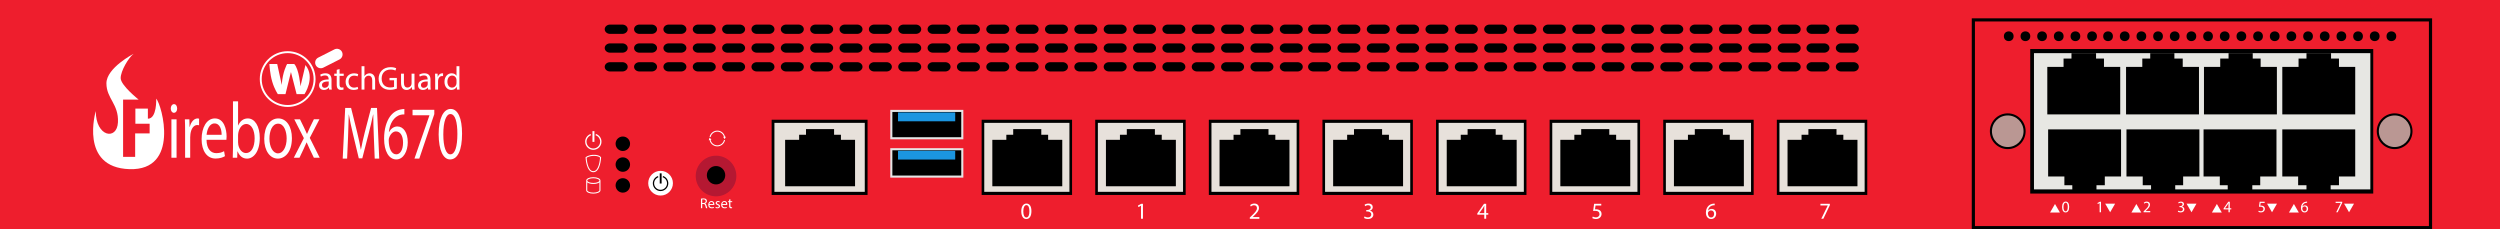 <?xml version="1.0" encoding="utf-8"?>
<!-- Copyright 2022 Virtual Console LLC. All rights reserved. Julia. Generator: Adobe Illustrator 23.1.0, SVG Export Plug-In . SVG Version: 6.00 Build 0)  -->
<svg version="1.1" id="WatchGuard_Firebox_M670" xmlns="http://www.w3.org/2000/svg" xmlns:xlink="http://www.w3.org/1999/xlink" x="0px" y="0px"
	 viewBox="0 0 600 55" style="enable-background:new 0 0 600 55;" xml:space="preserve">
<style type="text/css">
	.st0{fill:#EE1E2D;}
	.st1{fill:#FFFFFF;}
	.st2{fill:#B51832;}
	.st3{fill:#E7E1DB;}
	.st4{fill:#E5E5E5;}
	.st5{fill:#1B95E0;}
	.st6{fill:#E7E7E3;}
	.st7{fill:#BA9793;}
</style>
<g>
	<rect class="st0" width="600" height="55"/>
</g>
<g>
	<path class="st1" d="M64.652,15.362c0,0,0.113,2.328,0.678,4.226s1.356,3.006,1.356,3.006
		h1.831l1.311-5.311l1.356,5.311H73.082c0,0,2.667-3.977,0.226-6.983l-1.198,5.107
		c0,0-0.316-4.136-1.492-5.356h-1.717c0,0-1.117,1.937-1.274,5.024l-1.099-5.024
		H64.652z"/>
	<path class="st1" d="M69.04,25.669c-3.69,0-6.692-3.002-6.692-6.692
		s3.002-6.692,6.692-6.692c3.69,0,6.692,3.002,6.692,6.692
		S72.73,25.669,69.04,25.669z M69.04,12.749c-3.434,0-6.228,2.794-6.228,6.228
		c0,3.434,2.794,6.228,6.228,6.228c3.434,0,6.228-2.794,6.228-6.228
		C75.268,15.543,72.474,12.749,69.04,12.749z"/>
	<path class="st1" d="M81.479,14.267l-3.88,1.967c-0.666,0.338-1.48,0.071-1.817-0.595
		v-0c-0.338-0.666-0.071-1.48,0.595-1.817l3.88-1.967
		c0.666-0.338,1.48-0.071,1.817,0.595l0,0
		C82.411,13.115,82.145,13.929,81.479,14.267z"/>
	<path class="st1" d="M78.995,21.504l-0.055-0.482h-0.024
		c-0.214,0.301-0.625,0.57-1.171,0.57c-0.775,0-1.171-0.546-1.171-1.1
		c0-0.925,0.823-1.432,2.302-1.424v-0.079c0-0.316-0.087-0.886-0.87-0.886
		c-0.356,0-0.728,0.111-0.997,0.285l-0.158-0.459
		c0.316-0.206,0.775-0.34,1.258-0.34c1.171,0,1.456,0.799,1.456,1.566v1.432
		c0,0.332,0.016,0.657,0.063,0.918H78.995z M78.892,19.551
		c-0.759-0.016-1.622,0.119-1.622,0.862c0,0.451,0.301,0.664,0.656,0.664
		c0.498,0,0.815-0.316,0.925-0.641c0.024-0.071,0.04-0.15,0.04-0.222V19.551z"/>
	<path class="st1" d="M81.495,16.576v1.1h0.997v0.53h-0.997v2.065
		c0,0.475,0.134,0.744,0.522,0.744c0.182,0,0.316-0.024,0.403-0.048l0.032,0.522
		c-0.134,0.055-0.348,0.095-0.617,0.095c-0.324,0-0.585-0.103-0.751-0.293
		c-0.198-0.206-0.269-0.546-0.269-0.997v-2.088h-0.593v-0.53h0.593v-0.918
		L81.495,16.576z"/>
	<path class="st1" d="M85.956,21.362c-0.182,0.095-0.585,0.221-1.1,0.221
		c-1.155,0-1.906-0.783-1.906-1.954c0-1.179,0.807-2.033,2.057-2.033
		c0.411,0,0.775,0.103,0.965,0.198l-0.158,0.538
		c-0.166-0.095-0.427-0.182-0.807-0.182c-0.878,0-1.353,0.649-1.353,1.448
		c0,0.886,0.57,1.432,1.329,1.432c0.395,0,0.657-0.103,0.854-0.19L85.956,21.362z
		"/>
	<path class="st1" d="M86.771,15.888h0.696v2.389h0.016
		c0.111-0.198,0.285-0.372,0.498-0.49c0.206-0.119,0.451-0.198,0.712-0.198
		c0.514,0,1.337,0.316,1.337,1.637v2.278h-0.696v-2.199
		c0-0.617-0.229-1.139-0.886-1.139c-0.451,0-0.807,0.316-0.933,0.696
		c-0.04,0.095-0.047,0.198-0.047,0.332v2.31h-0.696V15.888z"/>
	<path class="st1" d="M95.243,21.267c-0.308,0.111-0.918,0.293-1.637,0.293
		c-0.807,0-1.471-0.206-1.993-0.704c-0.459-0.443-0.744-1.155-0.744-1.986
		c0.008-1.59,1.1-2.753,2.887-2.753c0.617,0,1.1,0.134,1.329,0.245
		l-0.166,0.562c-0.285-0.127-0.641-0.229-1.179-0.229
		c-1.297,0-2.144,0.807-2.144,2.144c0,1.353,0.815,2.152,2.057,2.152
		c0.451,0,0.759-0.063,0.918-0.142v-1.59h-1.084v-0.554h1.756V21.267z"/>
	<path class="st1" d="M99.475,20.46c0,0.396,0.008,0.744,0.032,1.044h-0.617l-0.04-0.625
		h-0.016c-0.182,0.309-0.585,0.712-1.266,0.712c-0.601,0-1.321-0.332-1.321-1.677
		v-2.239h0.696v2.12c0,0.728,0.221,1.218,0.854,1.218
		c0.467,0,0.791-0.324,0.918-0.633c0.04-0.103,0.063-0.229,0.063-0.356v-2.349
		h0.696V20.46z"/>
	<path class="st1" d="M102.75,21.504l-0.055-0.482h-0.024
		c-0.214,0.301-0.625,0.57-1.171,0.57c-0.775,0-1.171-0.546-1.171-1.1
		c0-0.925,0.823-1.432,2.302-1.424v-0.079c0-0.316-0.087-0.886-0.87-0.886
		c-0.356,0-0.728,0.111-0.997,0.285l-0.158-0.459
		c0.316-0.206,0.775-0.34,1.258-0.34c1.171,0,1.455,0.799,1.455,1.566v1.432
		c0,0.332,0.016,0.657,0.063,0.918H102.75z M102.647,19.551
		c-0.759-0.016-1.622,0.119-1.622,0.862c0,0.451,0.301,0.664,0.657,0.664
		c0.498,0,0.815-0.316,0.925-0.641c0.024-0.071,0.04-0.15,0.04-0.222V19.551z"/>
	<path class="st1" d="M104.443,18.87c0-0.451-0.008-0.838-0.032-1.194h0.609l0.024,0.751
		h0.032c0.174-0.514,0.593-0.838,1.06-0.838c0.079,0,0.134,0.008,0.198,0.024
		v0.657c-0.071-0.016-0.142-0.024-0.237-0.024c-0.49,0-0.838,0.372-0.933,0.894
		c-0.016,0.095-0.032,0.206-0.032,0.324v2.041h-0.688V18.87z"/>
	<path class="st1" d="M110.257,15.888v4.627c0,0.34,0.008,0.728,0.032,0.989h-0.625
		l-0.032-0.664h-0.016c-0.214,0.427-0.68,0.751-1.305,0.751
		c-0.925,0-1.637-0.783-1.637-1.946c-0.008-1.274,0.783-2.057,1.717-2.057
		c0.585,0,0.981,0.277,1.155,0.585h0.016v-2.286H110.257z M109.561,19.234
		c0-0.087-0.008-0.206-0.032-0.293c-0.103-0.443-0.483-0.807-1.005-0.807
		c-0.72,0-1.147,0.633-1.147,1.479c0,0.775,0.38,1.416,1.131,1.416
		c0.467,0,0.894-0.309,1.02-0.831c0.024-0.095,0.032-0.19,0.032-0.301V19.234z"
		/>
	<path class="st1" d="M32.067,12.905c0,0-6.528,3.393-6.528,7.082s2.981,4.967,2.768,9.368
		s-5.324,3.549-5.324-2.697c0,0-4.028,13.558,8.092,13.939
		c12.12,0.38,7.84-15.311,6.414-16.928c0,0,0.213,4.823-1.999,4.823v-2.422
		h-3.001v3.633h3.423v2.317h-3.475v5.634h-2.896v-13.744h3.739
		c0,0-4.318-3.423-4.318-5.161C28.96,17.012,30.865,13.824,32.067,12.905z"/>
	<g>
		<path class="st1" d="M42.515,26.04c0.014,0.572-0.295,1.03-0.787,1.03
			c-0.435,0-0.744-0.458-0.744-1.03c0-0.591,0.323-1.048,0.772-1.048
			C42.22,24.991,42.515,25.449,42.515,26.04z M41.139,37.859v-9.227h1.236v9.227
			H41.139z"/>
		<path class="st1" d="M44.425,31.511c0-1.087-0.014-2.021-0.056-2.879h1.081l0.042,1.811
			h0.056c0.309-1.239,1.053-2.021,1.882-2.021c0.14,0,0.239,0.019,0.351,0.057
			v1.582c-0.126-0.038-0.253-0.057-0.421-0.057c-0.871,0-1.489,0.896-1.657,2.154
			c-0.028,0.229-0.056,0.496-0.056,0.781v4.919h-1.222V31.511z"/>
		<path class="st1" d="M49.567,33.551c0.028,2.269,1.095,3.203,2.331,3.203
			c0.885,0,1.419-0.21,1.882-0.477l0.211,1.201
			c-0.435,0.267-1.18,0.572-2.261,0.572c-2.093,0-3.343-1.868-3.343-4.652
			s1.208-4.976,3.188-4.976c2.219,0,2.809,2.65,2.809,4.347
			c0,0.343-0.028,0.61-0.042,0.781H49.567z M53.19,32.35
			c0.014-1.068-0.323-2.726-1.713-2.726c-1.25,0-1.798,1.563-1.896,2.726H53.19z
			"/>
		<path class="st1" d="M55.859,37.859c0.028-0.629,0.056-1.563,0.056-2.383V24.324h1.222
			v5.795h0.028c0.435-1.029,1.222-1.697,2.317-1.697
			c1.685,0,2.879,1.907,2.865,4.709c0,3.298-1.531,4.937-3.047,4.937
			c-0.983,0-1.77-0.514-2.275-1.734h-0.042l-0.056,1.525H55.859z M57.137,34.16
			c0,0.21,0.028,0.419,0.056,0.61c0.239,1.163,0.955,1.964,1.854,1.964
			c1.292,0,2.064-1.43,2.064-3.546c0-1.849-0.702-3.431-2.022-3.431
			c-0.843,0-1.629,0.781-1.882,2.059c-0.028,0.191-0.07,0.419-0.07,0.686V34.16z"/>
		<path class="st1" d="M70.059,33.169c0,3.412-1.741,4.899-3.385,4.899
			c-1.84,0-3.258-1.83-3.258-4.747c0-3.088,1.489-4.899,3.371-4.899
			C68.739,28.423,70.059,30.348,70.059,33.169z M64.666,33.264
			c0,2.021,0.857,3.546,2.065,3.546c1.18,0,2.065-1.506,2.065-3.584
			c0-1.563-0.576-3.546-2.037-3.546C65.298,29.681,64.666,31.511,64.666,33.264z"/>
		<path class="st1" d="M71.998,28.632l0.969,1.983c0.253,0.515,0.463,0.991,0.688,1.506
			h0.042c0.225-0.553,0.449-1.03,0.674-1.525l0.955-1.964h1.334l-2.317,4.461
			l2.388,4.766h-1.404l-0.997-2.078c-0.267-0.534-0.492-1.049-0.73-1.602h-0.028
			c-0.225,0.553-0.463,1.048-0.716,1.602l-0.983,2.078h-1.362l2.416-4.709
			L70.622,28.632H71.998z"/>
	</g>
	<g>
		<path class="st1" d="M89.716,32.729c-0.063-1.695-0.14-3.733-0.127-5.248H89.55
			c-0.293,1.425-0.65,2.939-1.083,4.617l-1.516,5.897h-0.841l-1.389-5.789
			c-0.408-1.714-0.752-3.283-0.994-4.726h-0.025
			c-0.025,1.515-0.089,3.553-0.166,5.375l-0.229,5.212h-1.058l0.599-12.156h1.414
			l1.465,5.88c0.357,1.497,0.65,2.831,0.866,4.094h0.039
			c0.216-1.227,0.522-2.561,0.904-4.094l1.529-5.88h1.414l0.535,12.156h-1.083
			L89.716,32.729z"/>
		<path class="st1" d="M97.05,27.463c-0.229-0.018-0.522,0-0.841,0.072
			c-1.758,0.415-2.688,2.236-2.879,4.167h0.038
			c0.395-0.74,1.083-1.354,2-1.354c1.465,0,2.497,1.497,2.497,3.788
			c0,2.146-1.032,4.13-2.752,4.13c-1.771,0-2.931-1.947-2.931-4.996
			c0-2.309,0.586-4.13,1.402-5.284c0.688-0.956,1.605-1.551,2.65-1.731
			c0.331-0.072,0.612-0.09,0.815-0.09V27.463z M96.732,34.227
			c0-1.677-0.675-2.688-1.708-2.688c-0.675,0-1.299,0.596-1.605,1.443
			c-0.076,0.18-0.127,0.415-0.127,0.703c0.026,1.93,0.65,3.354,1.822,3.354
			C96.082,37.04,96.732,35.904,96.732,34.227z"/>
		<path class="st1" d="M104.233,26.345v1.046l-3.606,10.677h-1.159l3.593-10.371v-0.036
			h-4.052v-1.316H104.233z"/>
		<path class="st1" d="M110.894,32.08c0,3.986-1.045,6.187-2.879,6.187
			c-1.618,0-2.714-2.146-2.74-6.023c0-3.932,1.198-6.097,2.88-6.097
			C109.9,26.146,110.894,28.348,110.894,32.08z M106.396,32.261
			c0,3.048,0.662,4.779,1.682,4.779c1.146,0,1.694-1.894,1.694-4.888
			c0-2.886-0.522-4.779-1.682-4.779C107.11,27.373,106.396,29.068,106.396,32.261z"/>
	</g>
</g>
<circle class="st2" cx="171.85" cy="42.243" r="4.877"/>
<g>
	<g>
		<g>
			<path class="st1" d="M142.399,35.963c-1.081,0-1.961-0.88-1.961-1.961
				c0-0.826,0.522-1.568,1.299-1.846l0.109,0.304
				c-0.649,0.233-1.085,0.852-1.085,1.542c0,0.903,0.735,1.637,1.637,1.637
				c0.903,0,1.637-0.735,1.637-1.637c0-0.702-0.447-1.326-1.112-1.551l0.104-0.306
				c0.796,0.27,1.331,1.016,1.331,1.857
				C144.36,35.084,143.48,35.963,142.399,35.963z"/>
		</g>
		<rect x="142.189" y="31.471" class="st1" width="0.474" height="2.579"/>
	</g>
</g>
<circle cx="149.479" cy="34.499" r="1.737"/>
<circle cx="149.479" cy="39.499" r="1.737"/>
<circle cx="171.85" cy="42.054" r="2.208"/>
<circle cx="149.479" cy="44.499" r="1.737"/>
<path class="st1" d="M144.112,43.338c0-0.464-0.736-0.813-1.712-0.813
	s-1.712,0.35-1.712,0.813c0,0.013,0,2.342,0,2.342
	c0,0.452,0.736,0.793,1.712,0.793s1.712-0.341,1.712-0.793
	C144.112,45.68,144.112,43.342,144.112,43.338z M142.401,42.775
	c0.861,0,1.462,0.297,1.462,0.563s-0.601,0.564-1.462,0.564
	s-1.462-0.298-1.462-0.564S141.539,42.775,142.401,42.775z M142.401,46.223
	c-0.837,0-1.462-0.287-1.462-0.543l0.002-1.91
	c0.295,0.232,0.825,0.382,1.46,0.382c0.637,0,1.167-0.151,1.462-0.384v1.911
	C143.862,45.936,143.237,46.223,142.401,46.223z"/>
<g>
	<path class="st1" d="M142.4,41.333c-1.687,0-1.856-3.375-1.862-3.519l-0.002-0.061
		l0.045-0.039c0.026-0.023,0.655-0.56,1.971-0.56
		c1.341,0,1.681,0.567,1.695,0.591l0.018,0.032l-0.001,0.036
		C144.256,37.958,144.086,41.333,142.4,41.333z M140.791,37.867
		c0.031,0.461,0.274,3.216,1.608,3.216c1.358,0,1.586-2.851,1.61-3.237
		c-0.081-0.096-0.441-0.44-1.459-0.44
		C141.529,37.405,140.952,37.754,140.791,37.867z"/>
</g>
<circle class="st1" cx="158.537" cy="43.968" r="2.965"/>
<g>
	<g>
		<g>
			<path d="M158.537,45.859c-1.024,0-1.857-0.833-1.857-1.857
				c0-0.782,0.494-1.485,1.23-1.749l0.103,0.288
				c-0.615,0.22-1.027,0.807-1.027,1.46c0,0.855,0.696,1.551,1.551,1.551
				c0.855,0,1.551-0.696,1.551-1.551c0-0.665-0.423-1.256-1.053-1.469l0.098-0.29
				c0.754,0.256,1.26,0.962,1.26,1.759
				C160.394,45.026,159.561,45.859,158.537,45.859z"/>
		</g>
		<rect x="158.337" y="41.604" width="0.449" height="2.442"/>
	</g>
</g>
<g>
	<path class="st1" d="M172.153,35.13c-1.043,0-1.892-0.849-1.892-1.892
		c0,0,0.256,0.158,0.267,0.235c0.114,0.794,0.8,1.407,1.625,1.407
		c0.777,0,1.454-0.552,1.609-1.312l0.245,0.051
		C173.829,34.494,173.049,35.13,172.153,35.13z"/>
</g>
<g>
	<path class="st1" d="M173.77,32.95c-0.137-0.768-0.81-1.354-1.617-1.354
		c-0.777,0-1.453,0.552-1.608,1.312l-0.245-0.051
		c0.179-0.875,0.958-1.511,1.854-1.511c0.939,0,1.72,0.687,1.867,1.585
		C174.037,33.031,173.787,33.043,173.77,32.95z"/>
</g>
<polygon class="st1" points="170.323,33.032 170.098,33.652 170.747,33.537 "/>
<polygon class="st1" points="173.922,33.393 174.219,32.805 173.561,32.842 "/>
<g>
	<path class="st1" d="M168.235,47.666c0.151-0.031,0.369-0.049,0.576-0.049
		c0.321,0,0.528,0.059,0.672,0.189c0.117,0.104,0.183,0.263,0.183,0.441
		c0,0.308-0.193,0.511-0.438,0.594v0.01c0.179,0.062,0.286,0.229,0.341,0.47
		c0.076,0.324,0.131,0.548,0.179,0.638h-0.31
		c-0.038-0.065-0.09-0.266-0.155-0.556c-0.069-0.32-0.193-0.441-0.466-0.451
		h-0.283v1.007h-0.3V47.666z M168.535,48.725h0.307
		c0.321,0,0.524-0.176,0.524-0.441c0-0.3-0.217-0.432-0.534-0.435
		c-0.145,0-0.249,0.014-0.297,0.027V48.725z"/>
	<path class="st1" d="M170.266,49.18c0.007,0.41,0.269,0.579,0.572,0.579
		c0.217,0,0.348-0.038,0.462-0.086l0.052,0.217
		c-0.107,0.049-0.29,0.104-0.555,0.104c-0.514,0-0.821-0.338-0.821-0.841
		c0-0.504,0.297-0.9,0.783-0.9c0.544,0,0.689,0.479,0.689,0.786
		c0,0.062-0.007,0.11-0.01,0.142H170.266z M171.155,48.962
		c0.003-0.192-0.08-0.493-0.421-0.493c-0.307,0-0.441,0.283-0.465,0.493H171.155z"
		/>
	<path class="st1" d="M171.785,49.648c0.089,0.059,0.248,0.121,0.4,0.121
		c0.221,0,0.324-0.11,0.324-0.248c0-0.146-0.086-0.225-0.311-0.308
		c-0.3-0.106-0.441-0.272-0.441-0.473c0-0.269,0.217-0.489,0.576-0.489
		c0.169,0,0.317,0.048,0.41,0.104l-0.076,0.221
		c-0.065-0.041-0.187-0.097-0.341-0.097c-0.18,0-0.279,0.104-0.279,0.228
		c0,0.138,0.1,0.2,0.317,0.283c0.29,0.11,0.438,0.255,0.438,0.503
		c0,0.293-0.228,0.5-0.624,0.5c-0.183,0-0.352-0.045-0.469-0.113L171.785,49.648z"/>
	<path class="st1" d="M173.363,49.18c0.007,0.41,0.269,0.579,0.572,0.579
		c0.217,0,0.348-0.038,0.462-0.086l0.052,0.217
		c-0.107,0.049-0.29,0.104-0.555,0.104c-0.514,0-0.821-0.338-0.821-0.841
		c0-0.504,0.297-0.9,0.783-0.9c0.544,0,0.689,0.479,0.689,0.786
		c0,0.062-0.007,0.11-0.01,0.142H173.363z M174.253,48.962
		c0.003-0.192-0.08-0.493-0.421-0.493c-0.307,0-0.441,0.283-0.465,0.493H174.253z"
		/>
	<path class="st1" d="M175.29,47.811v0.479h0.435v0.23h-0.435v0.9
		c0,0.207,0.059,0.324,0.228,0.324c0.08,0,0.138-0.011,0.176-0.021l0.014,0.228
		c-0.059,0.024-0.152,0.041-0.269,0.041c-0.142,0-0.255-0.045-0.328-0.127
		c-0.086-0.09-0.117-0.238-0.117-0.435v-0.911h-0.259v-0.23h0.259v-0.4
		L175.29,47.811z"/>
</g>
<g>
	<g>
		<rect x="185.53" y="29.11" class="st3" width="22.35" height="17.303"/>
		<path d="M185.195,28.736h23.019v18.053h-23.019V28.736z M207.546,29.486h-21.683v16.553
			h21.683V29.486z"/>
	</g>
	<polygon points="201.824,33.558 201.824,32.342 200.18,32.342 200.18,30.985 
		193.439,30.985 193.439,32.342 191.793,32.342 191.793,33.558 188.431,33.558 
		188.431,44.703 205.213,44.703 205.213,33.558 	"/>
</g>
<g>
	<g>
		<rect x="235.908" y="29.11" class="st3" width="21.072" height="17.303"/>
		<path d="M235.593,28.736h21.702v18.053h-21.702V28.736z M256.665,29.486h-20.442v16.553
			h20.442V29.486z"/>
	</g>
	<polygon points="251.553,33.558 251.553,32.342 249.91,32.342 249.91,30.985 
		243.169,30.985 243.169,32.342 241.522,32.342 241.522,33.558 238.161,33.558 
		238.161,44.703 254.943,44.703 254.943,33.558 	"/>
</g>
<g>
	<g>
		<rect x="263.172" y="29.11" class="st3" width="21.072" height="17.303"/>
		<path d="M262.857,28.736h21.702v18.053h-21.702V28.736z M283.929,29.486H263.487v16.553
			h20.442V29.486z"/>
	</g>
	<polygon points="278.817,33.558 278.817,32.342 277.174,32.342 277.174,30.985 
		270.433,30.985 270.433,32.342 268.786,32.342 268.786,33.558 265.425,33.558 
		265.425,44.703 282.207,44.703 282.207,33.558 	"/>
</g>
<g>
	<g>
		<rect x="290.436" y="29.11" class="st3" width="21.072" height="17.303"/>
		<path d="M290.121,28.736h21.702v18.053h-21.702V28.736z M311.193,29.486h-20.442v16.553
			h20.442V29.486z"/>
	</g>
	<polygon points="306.081,33.558 306.081,32.342 304.438,32.342 304.438,30.985 
		297.697,30.985 297.697,32.342 296.05,32.342 296.05,33.558 292.689,33.558 
		292.689,44.703 309.471,44.703 309.471,33.558 	"/>
</g>
<g>
	<g>
		<rect x="317.7" y="29.11" class="st3" width="21.072" height="17.303"/>
		<path d="M317.385,28.736h21.702v18.053h-21.702V28.736z M338.457,29.486h-20.442v16.553
			h20.442V29.486z"/>
	</g>
	<polygon points="333.346,33.558 333.346,32.342 331.702,32.342 331.702,30.985 324.961,30.985 
		324.961,32.342 323.314,32.342 323.314,33.558 319.953,33.558 319.953,44.703 
		336.735,44.703 336.735,33.558 	"/>
</g>
<g>
	<g>
		<rect x="344.964" y="29.11" class="st3" width="21.072" height="17.303"/>
		<path d="M344.649,28.736h21.702v18.053h-21.702V28.736z M365.721,29.486h-20.442v16.553
			h20.442V29.486z"/>
	</g>
	<polygon points="360.61,33.558 360.61,32.342 358.966,32.342 358.966,30.985 
		352.225,30.985 352.225,32.342 350.578,32.342 350.578,33.558 347.217,33.558 
		347.217,44.703 363.999,44.703 363.999,33.558 	"/>
</g>
<g>
	<g>
		<rect x="372.228" y="29.11" class="st3" width="21.072" height="17.303"/>
		<path d="M371.913,28.736h21.702v18.053h-21.702V28.736z M392.986,29.486h-20.442v16.553
			h20.442V29.486z"/>
	</g>
	<polygon points="387.874,33.558 387.874,32.342 386.23,32.342 386.23,30.985 379.489,30.985 
		379.489,32.342 377.842,32.342 377.842,33.558 374.481,33.558 374.481,44.703 
		391.263,44.703 391.263,33.558 	"/>
</g>
<g>
	<g>
		<rect x="399.493" y="29.11" class="st3" width="21.072" height="17.303"/>
		<path d="M399.177,28.736h21.702v18.053h-21.702V28.736z M420.25,29.486H399.807v16.553
			h20.442V29.486z"/>
	</g>
	<polygon points="415.138,33.558 415.138,32.342 413.494,32.342 413.494,30.985 
		406.753,30.985 406.753,32.342 405.107,32.342 405.107,33.558 401.745,33.558 
		401.745,44.703 418.527,44.703 418.527,33.558 	"/>
</g>
<g>
	<g>
		<rect x="426.757" y="29.11" class="st3" width="21.072" height="17.303"/>
		<path d="M426.441,28.736h21.702v18.053h-21.702V28.736z M447.514,29.486h-20.442v16.553
			h20.442V29.486z"/>
	</g>
	<polygon points="442.402,33.558 442.402,32.342 440.759,32.342 440.759,30.985 
		434.017,30.985 434.017,32.342 432.371,32.342 432.371,33.558 429.009,33.558 
		429.009,44.703 445.791,44.703 445.791,33.558 	"/>
</g>
<g>
	<rect x="213.915" y="26.617" width="17.037" height="6.566"/>
	<path class="st4" d="M231.202,33.433h-17.537v-7.065h17.537V33.433z M214.166,32.933h16.537
		v-6.065h-16.537V32.933z"/>
</g>
<g>
	<rect x="213.915" y="35.815" width="17.037" height="6.566"/>
	<path class="st4" d="M231.202,42.631h-17.537v-7.066h17.537V42.631z M214.166,42.131h16.537
		v-6.066h-16.537V42.131z"/>
</g>
<rect x="215.524" y="26.992" class="st5" width="13.726" height="2.119"/>
<rect x="215.524" y="36.173" class="st5" width="13.726" height="2.119"/>
<g>
	<path class="st1" d="M247.541,50.67c0,1.221-0.453,1.895-1.249,1.895
		c-0.701,0-1.176-0.657-1.188-1.845c0-1.204,0.52-1.867,1.249-1.867
		C247.11,48.853,247.541,49.526,247.541,50.67z M245.591,50.726
		c0,0.934,0.287,1.464,0.729,1.464c0.497,0,0.735-0.58,0.735-1.497
		c0-0.884-0.227-1.464-0.729-1.464C245.9,49.229,245.591,49.748,245.591,50.726z"/>
</g>
<g>
	<path class="st1" d="M273.84,49.366h-0.011l-0.624,0.337l-0.094-0.37l0.785-0.42h0.414
		v3.591h-0.469V49.366z"/>
</g>
<g>
	<path class="st1" d="M299.951,52.504v-0.298l0.381-0.37
		c0.917-0.873,1.331-1.337,1.336-1.879c0-0.364-0.177-0.701-0.712-0.701
		c-0.326,0-0.597,0.166-0.762,0.304l-0.155-0.342
		c0.249-0.21,0.602-0.365,1.017-0.365c0.773,0,1.099,0.53,1.099,1.044
		c0,0.663-0.48,1.199-1.237,1.928l-0.288,0.266v0.011h1.613v0.403H299.951z"/>
</g>
<g>
	<path class="st1" d="M327.496,51.946c0.138,0.088,0.459,0.227,0.796,0.227
		c0.624,0,0.817-0.398,0.812-0.696c-0.006-0.503-0.458-0.718-0.928-0.718h-0.271
		v-0.365h0.271c0.354,0,0.801-0.182,0.801-0.607c0-0.287-0.183-0.541-0.63-0.541
		c-0.287,0-0.563,0.127-0.718,0.237l-0.127-0.354
		c0.188-0.138,0.552-0.276,0.938-0.276c0.707,0,1.027,0.42,1.027,0.856
		c0,0.37-0.221,0.685-0.662,0.845v0.012c0.441,0.088,0.801,0.42,0.801,0.922
		c0,0.574-0.447,1.077-1.31,1.077c-0.403,0-0.757-0.127-0.934-0.243
		L327.496,51.946z"/>
</g>
<g>
	<path class="st1" d="M356.225,52.504v-0.978h-1.668v-0.32l1.602-2.293h0.524v2.232h0.503
		v0.381h-0.503v0.978H356.225z M356.225,51.146v-1.199c0-0.188,0.005-0.375,0.017-0.563
		h-0.017c-0.11,0.21-0.199,0.365-0.299,0.53l-0.878,1.221v0.012H356.225z"/>
</g>
<g>
	<path class="st1" d="M384.304,49.322h-1.37l-0.138,0.923
		c0.083-0.012,0.16-0.022,0.293-0.022c0.275,0,0.552,0.061,0.772,0.193
		c0.282,0.16,0.514,0.47,0.514,0.923c0,0.701-0.558,1.226-1.336,1.226
		c-0.393,0-0.724-0.11-0.896-0.221l0.122-0.37
		c0.148,0.088,0.441,0.199,0.768,0.199c0.458,0,0.851-0.299,0.851-0.779
		c-0.006-0.464-0.314-0.795-1.033-0.795c-0.204,0-0.364,0.021-0.497,0.038
		l0.232-1.724h1.718V49.322z"/>
</g>
<g>
	<path class="st1" d="M411.524,49.256c-0.1-0.006-0.227,0-0.364,0.022
		c-0.763,0.127-1.166,0.685-1.248,1.275h0.017
		c0.171-0.227,0.469-0.414,0.867-0.414c0.635,0,1.082,0.459,1.082,1.16
		c0,0.657-0.447,1.265-1.193,1.265c-0.768,0-1.27-0.597-1.27-1.53
		c0-0.707,0.254-1.265,0.607-1.618c0.298-0.293,0.695-0.475,1.148-0.53
		c0.144-0.021,0.266-0.027,0.354-0.027V49.256z M411.387,51.327
		c0-0.514-0.293-0.823-0.74-0.823c-0.293,0-0.563,0.183-0.696,0.442
		c-0.033,0.055-0.055,0.127-0.055,0.216c0.011,0.591,0.281,1.027,0.789,1.027
		C411.104,52.189,411.387,51.841,411.387,51.327z"/>
</g>
<g>
	<path class="st1" d="M439.166,48.913v0.32l-1.562,3.271h-0.503l1.558-3.176v-0.012h-1.757
		v-0.403H439.166z"/>
</g>
<g>
	<g>
		<rect x="487.253" y="11.765" width="82.325" height="34.69"/>
		<rect x="488.153" y="12.756" class="st6" width="80.727" height="32.7"/>
		<g>
			<polygon points="504.953,16.056 504.953,14.056 503.053,14.056 503.053,12.756 
				497.153,12.756 497.153,14.056 495.253,14.056 495.253,16.056 491.353,16.056 
				491.353,27.456 508.853,27.456 508.853,16.056 			"/>
			<polygon points="523.853,16.056 523.853,14.056 521.853,14.056 521.853,12.756 
				516.053,12.756 516.053,14.056 514.153,14.056 514.153,16.056 510.253,16.056 
				510.253,27.456 527.753,27.456 527.753,16.056 			"/>
			<polygon points="542.553,16.056 542.553,14.056 540.653,14.056 540.653,12.756 
				534.853,12.756 534.853,14.056 532.853,14.056 532.853,16.056 528.953,16.056 
				528.953,27.456 546.453,27.456 546.453,16.056 			"/>
			<polygon points="561.353,16.056 561.353,14.056 559.453,14.056 559.453,12.756 
				553.553,12.756 553.553,14.056 551.653,14.056 551.653,16.056 547.753,16.056 
				547.753,27.456 565.253,27.456 565.253,16.056 			"/>
		</g>
		<g>
			<polygon points="551.553,42.356 551.553,44.456 553.553,44.456 553.553,45.656 
				559.353,45.656 559.353,44.456 561.353,44.456 561.353,42.356 565.253,42.356 
				565.253,31.056 547.753,31.056 547.753,42.356 			"/>
			<polygon points="532.753,42.356 532.753,44.456 534.653,44.456 534.653,45.656 
				540.553,45.656 540.553,44.456 542.453,44.456 542.453,42.356 546.353,42.356 
				546.353,31.056 528.853,31.056 528.853,42.356 			"/>
			<polygon points="514.253,42.356 514.253,44.456 516.253,44.456 516.253,45.656 
				522.053,45.656 522.053,44.456 523.953,44.456 523.953,42.356 527.853,42.356 
				527.853,31.056 510.353,31.056 510.353,42.356 			"/>
			<polygon points="495.453,42.356 495.453,44.456 497.353,44.456 497.353,45.656 
				503.153,45.656 503.153,44.456 505.153,44.456 505.153,42.356 509.053,42.356 
				509.053,31.056 491.553,31.056 491.553,42.356 			"/>
		</g>
	</g>
</g>
<g>
	<path d="M583.703,54.998H473.225V4.397h110.479V54.998z M473.986,54.248h108.955V5.147
		H473.986V54.248z"/>
</g>
<g>
	<circle class="st7" cx="481.861" cy="31.497" r="4.041"/>
	<path d="M481.86,35.787c-2.366,0-4.291-1.925-4.291-4.291s1.925-4.291,4.291-4.291
		s4.291,1.924,4.291,4.291S484.227,35.787,481.86,35.787z M481.86,27.706
		c-2.091,0-3.791,1.701-3.791,3.791c0,2.091,1.7,3.791,3.791,3.791
		s3.791-1.7,3.791-3.791C485.651,29.406,483.951,27.706,481.86,27.706z"/>
</g>
<g>
	<circle class="st7" cx="574.714" cy="31.497" r="4.041"/>
	<path d="M574.714,35.787c-2.366,0-4.291-1.925-4.291-4.291s1.925-4.291,4.291-4.291
		s4.291,1.924,4.291,4.291S577.08,35.787,574.714,35.787z M574.714,27.706
		c-2.091,0-3.791,1.701-3.791,3.791c0,2.091,1.7,3.791,3.791,3.791
		s3.791-1.7,3.791-3.791C578.505,29.406,576.805,27.706,574.714,27.706z"/>
</g>
<circle cx="482.098" cy="8.699" r="1.167"/>
<circle cx="486.098" cy="8.699" r="1.167"/>
<circle cx="490.098" cy="8.699" r="1.167"/>
<circle cx="494.098" cy="8.699" r="1.167"/>
<circle cx="498.098" cy="8.699" r="1.167"/>
<circle cx="502.098" cy="8.699" r="1.167"/>
<circle cx="505.931" cy="8.699" r="1.167"/>
<circle cx="509.931" cy="8.699" r="1.167"/>
<circle cx="513.931" cy="8.699" r="1.167"/>
<circle cx="517.931" cy="8.699" r="1.167"/>
<circle cx="521.931" cy="8.699" r="1.167"/>
<circle cx="525.931" cy="8.699" r="1.167"/>
<circle cx="529.931" cy="8.699" r="1.167"/>
<circle cx="533.931" cy="8.699" r="1.167"/>
<circle cx="537.931" cy="8.699" r="1.167"/>
<circle cx="541.931" cy="8.699" r="1.167"/>
<circle cx="545.931" cy="8.699" r="1.167"/>
<circle cx="549.931" cy="8.699" r="1.167"/>
<circle cx="553.931" cy="8.699" r="1.167"/>
<circle cx="557.931" cy="8.699" r="1.167"/>
<circle cx="561.931" cy="8.699" r="1.167"/>
<circle cx="565.931" cy="8.699" r="1.167"/>
<circle cx="569.931" cy="8.699" r="1.167"/>
<circle cx="573.931" cy="8.699" r="1.167"/>
<polygon class="st1" points="493.199,48.953 492.009,51.014 494.389,51.014 "/>
<g>
	<path class="st1" d="M496.604,49.656c0,0.856-0.317,1.33-0.876,1.33
		c-0.492,0-0.825-0.462-0.833-1.295c0-0.845,0.364-1.31,0.876-1.31
		C496.302,48.382,496.604,48.854,496.604,49.656z M495.235,49.695
		c0,0.655,0.202,1.027,0.512,1.027c0.349,0,0.516-0.407,0.516-1.051
		c0-0.62-0.159-1.026-0.512-1.026C495.452,48.646,495.235,49.01,495.235,49.695z"/>
</g>
<polygon class="st1" points="506.437,50.943 507.628,48.882 505.247,48.882 "/>
<g>
	<path class="st1" d="M503.908,48.742h-0.008l-0.438,0.236l-0.065-0.26l0.55-0.295h0.291
		v2.52h-0.329V48.742z"/>
</g>
<polygon class="st1" points="512.725,48.953 511.534,51.014 513.915,51.014 "/>
<g>
	<path class="st1" d="M514.455,50.943V50.734l0.267-0.26
		c0.644-0.612,0.935-0.938,0.938-1.318c0-0.256-0.124-0.492-0.5-0.492
		c-0.229,0-0.419,0.116-0.535,0.214l-0.108-0.24
		c0.175-0.147,0.423-0.256,0.713-0.256c0.543,0,0.771,0.372,0.771,0.732
		c0,0.465-0.337,0.841-0.868,1.353l-0.201,0.186v0.008h1.132v0.283H514.455z"/>
</g>
<polygon class="st1" points="525.963,50.943 527.153,48.882 524.773,48.882 "/>
<g>
	<path class="st1" d="M522.774,50.552c0.097,0.062,0.321,0.159,0.558,0.159
		c0.438,0,0.574-0.279,0.57-0.488c-0.004-0.353-0.322-0.504-0.651-0.504h-0.189
		v-0.256h0.189c0.248,0,0.562-0.128,0.562-0.427c0-0.201-0.128-0.38-0.442-0.38
		c-0.201,0-0.396,0.09-0.504,0.167l-0.089-0.248
		c0.132-0.097,0.388-0.193,0.659-0.193c0.496,0,0.721,0.294,0.721,0.601
		c0,0.26-0.155,0.48-0.465,0.593v0.008c0.31,0.062,0.562,0.295,0.562,0.647
		c0,0.402-0.313,0.756-0.919,0.756c-0.282,0-0.53-0.09-0.654-0.171
		L522.774,50.552z"/>
</g>
<polygon class="st1" points="532.048,48.953 530.857,51.014 533.238,51.014 "/>
<g>
	<path class="st1" d="M534.832,50.943v-0.686h-1.17v-0.226l1.123-1.608h0.368v1.566h0.354
		v0.268h-0.354v0.686H534.832z M534.832,49.99v-0.842
		c0-0.131,0.004-0.263,0.012-0.395h-0.012c-0.077,0.146-0.14,0.256-0.209,0.372
		l-0.616,0.856v0.008H534.832z"/>
</g>
<polygon class="st1" points="545.286,50.943 546.477,48.882 544.096,48.882 "/>
<g>
	<path class="st1" d="M543.52,48.711h-0.961l-0.097,0.647
		c0.059-0.008,0.112-0.016,0.205-0.016c0.194,0,0.388,0.043,0.543,0.136
		c0.197,0.112,0.36,0.329,0.36,0.647c0,0.492-0.392,0.86-0.938,0.86
		c-0.275,0-0.508-0.078-0.628-0.155l0.085-0.26
		c0.104,0.062,0.31,0.14,0.539,0.14c0.321,0,0.597-0.209,0.597-0.547
		c-0.004-0.325-0.221-0.558-0.725-0.558c-0.144,0-0.256,0.016-0.35,0.027
		l0.163-1.21h1.205V48.711z"/>
</g>
<polygon class="st1" points="550.533,48.953 549.343,51.014 551.723,51.014 "/>
<g>
	<path class="st1" d="M553.701,48.664c-0.069-0.004-0.159,0-0.256,0.016
		c-0.535,0.09-0.817,0.48-0.876,0.896h0.012
		c0.12-0.159,0.329-0.291,0.608-0.291c0.446,0,0.76,0.322,0.76,0.814
		c0,0.461-0.313,0.888-0.837,0.888c-0.539,0-0.892-0.419-0.892-1.074
		c0-0.496,0.178-0.888,0.426-1.136c0.21-0.205,0.489-0.333,0.807-0.372
		c0.101-0.015,0.186-0.019,0.248-0.019V48.664z M553.604,50.118
		c0-0.36-0.206-0.578-0.52-0.578c-0.205,0-0.396,0.128-0.488,0.311
		c-0.023,0.038-0.039,0.089-0.039,0.151c0.008,0.414,0.198,0.721,0.555,0.721
		C553.406,50.723,553.604,50.479,553.604,50.118z"/>
</g>
<polygon class="st1" points="563.771,50.943 564.962,48.882 562.581,48.882 "/>
<g>
	<path class="st1" d="M562.137,48.424v0.225l-1.097,2.295H560.688l1.093-2.229v-0.008h-1.232
		v-0.283H562.137z"/>
</g>
<g>
	<g>
		<path d="M149.355,8.134h-2.932c-0.713,0-1.293-0.501-1.293-1.118
			c0-0.616,0.58-1.117,1.293-1.117h2.932c0.713,0,1.293,0.501,1.293,1.117
			C150.649,7.633,150.069,8.134,149.355,8.134z"/>
	</g>
	<g>
		<path d="M149.355,12.644h-2.932c-0.713,0-1.293-0.501-1.293-1.118
			c0-0.616,0.58-1.117,1.293-1.117h2.932c0.713,0,1.293,0.501,1.293,1.117
			C150.649,12.143,150.069,12.644,149.355,12.644z"/>
	</g>
	<g>
		<path d="M149.355,17.155h-2.932c-0.713,0-1.293-0.501-1.293-1.118
			c0-0.616,0.58-1.117,1.293-1.117h2.932c0.713,0,1.293,0.501,1.293,1.117
			C150.649,16.654,150.069,17.155,149.355,17.155z"/>
	</g>
</g>
<g>
	<g>
		<path d="M156.4,8.134h-2.932c-0.713,0-1.293-0.501-1.293-1.118
			c0-0.616,0.58-1.117,1.293-1.117h2.932c0.713,0,1.293,0.501,1.293,1.117
			C157.693,7.633,157.113,8.134,156.4,8.134z"/>
	</g>
	<g>
		<path d="M156.4,12.644h-2.932c-0.713,0-1.293-0.501-1.293-1.118
			c0-0.616,0.58-1.117,1.293-1.117h2.932c0.713,0,1.293,0.501,1.293,1.117
			C157.693,12.143,157.113,12.644,156.4,12.644z"/>
	</g>
	<g>
		<path d="M156.4,17.155h-2.932c-0.713,0-1.293-0.501-1.293-1.118
			c0-0.616,0.58-1.117,1.293-1.117h2.932c0.713,0,1.293,0.501,1.293,1.117
			C157.693,16.654,157.113,17.155,156.4,17.155z"/>
	</g>
</g>
<g>
	<g>
		<path d="M163.444,8.134h-2.932c-0.713,0-1.293-0.501-1.293-1.118
			c0-0.616,0.58-1.117,1.293-1.117h2.932c0.713,0,1.293,0.501,1.293,1.117
			C164.737,7.633,164.157,8.134,163.444,8.134z"/>
	</g>
	<g>
		<path d="M163.444,12.644h-2.932c-0.713,0-1.293-0.501-1.293-1.118
			c0-0.616,0.58-1.117,1.293-1.117h2.932c0.713,0,1.293,0.501,1.293,1.117
			C164.737,12.143,164.157,12.644,163.444,12.644z"/>
	</g>
	<g>
		<path d="M163.444,17.155h-2.932c-0.713,0-1.293-0.501-1.293-1.118
			c0-0.616,0.58-1.117,1.293-1.117h2.932c0.713,0,1.293,0.501,1.293,1.117
			C164.737,16.654,164.157,17.155,163.444,17.155z"/>
	</g>
</g>
<g>
	<g>
		<path d="M170.488,8.134h-2.932c-0.713,0-1.293-0.501-1.293-1.118
			c0-0.616,0.58-1.117,1.293-1.117h2.932c0.713,0,1.293,0.501,1.293,1.117
			C171.782,7.633,171.202,8.134,170.488,8.134z"/>
	</g>
	<g>
		<path d="M170.488,12.644h-2.932c-0.713,0-1.293-0.501-1.293-1.118
			c0-0.616,0.58-1.117,1.293-1.117h2.932c0.713,0,1.293,0.501,1.293,1.117
			C171.782,12.143,171.202,12.644,170.488,12.644z"/>
	</g>
	<g>
		<path d="M170.488,17.155h-2.932c-0.713,0-1.293-0.501-1.293-1.118
			c0-0.616,0.58-1.117,1.293-1.117h2.932c0.713,0,1.293,0.501,1.293,1.117
			C171.782,16.654,171.202,17.155,170.488,17.155z"/>
	</g>
</g>
<g>
	<g>
		<path d="M177.533,8.134h-2.932c-0.713,0-1.293-0.501-1.293-1.118
			c0-0.616,0.58-1.117,1.293-1.117h2.932c0.713,0,1.293,0.501,1.293,1.117
			C178.826,7.633,178.246,8.134,177.533,8.134z"/>
	</g>
	<g>
		<path d="M177.533,12.644h-2.932c-0.713,0-1.293-0.501-1.293-1.118
			c0-0.616,0.58-1.117,1.293-1.117h2.932c0.713,0,1.293,0.501,1.293,1.117
			C178.826,12.143,178.246,12.644,177.533,12.644z"/>
	</g>
	<g>
		<path d="M177.533,17.155h-2.932c-0.713,0-1.293-0.501-1.293-1.118
			c0-0.616,0.58-1.117,1.293-1.117h2.932c0.713,0,1.293,0.501,1.293,1.117
			C178.826,16.654,178.246,17.155,177.533,17.155z"/>
	</g>
</g>
<g>
	<g>
		<path d="M184.577,8.134h-2.932c-0.713,0-1.293-0.501-1.293-1.118
			c0-0.616,0.58-1.117,1.293-1.117h2.932c0.713,0,1.293,0.501,1.293,1.117
			C185.87,7.633,185.29,8.134,184.577,8.134z"/>
	</g>
	<g>
		<path d="M184.577,12.644h-2.932c-0.713,0-1.293-0.501-1.293-1.118
			c0-0.616,0.58-1.117,1.293-1.117h2.932c0.713,0,1.293,0.501,1.293,1.117
			C185.87,12.143,185.29,12.644,184.577,12.644z"/>
	</g>
	<g>
		<path d="M184.577,17.155h-2.932c-0.713,0-1.293-0.501-1.293-1.118
			c0-0.616,0.58-1.117,1.293-1.117h2.932c0.713,0,1.293,0.501,1.293,1.117
			C185.87,16.654,185.29,17.155,184.577,17.155z"/>
	</g>
</g>
<g>
	<g>
		<path d="M191.621,8.134h-2.932c-0.713,0-1.293-0.501-1.293-1.118
			c0-0.616,0.58-1.117,1.293-1.117h2.932c0.713,0,1.293,0.501,1.293,1.117
			C192.915,7.633,192.335,8.134,191.621,8.134z"/>
	</g>
	<g>
		<path d="M191.621,12.644h-2.932c-0.713,0-1.293-0.501-1.293-1.118
			c0-0.616,0.58-1.117,1.293-1.117h2.932c0.713,0,1.293,0.501,1.293,1.117
			C192.915,12.143,192.335,12.644,191.621,12.644z"/>
	</g>
	<g>
		<path d="M191.621,17.155h-2.932c-0.713,0-1.293-0.501-1.293-1.118
			c0-0.616,0.58-1.117,1.293-1.117h2.932c0.713,0,1.293,0.501,1.293,1.117
			C192.915,16.654,192.335,17.155,191.621,17.155z"/>
	</g>
</g>
<g>
	<g>
		<path d="M198.665,8.134h-2.932c-0.713,0-1.293-0.501-1.293-1.118
			c0-0.616,0.58-1.117,1.293-1.117h2.932c0.713,0,1.293,0.501,1.293,1.117
			C199.959,7.633,199.379,8.134,198.665,8.134z"/>
	</g>
	<g>
		<path d="M198.665,12.644h-2.932c-0.713,0-1.293-0.501-1.293-1.118
			c0-0.616,0.58-1.117,1.293-1.117h2.932c0.713,0,1.293,0.501,1.293,1.117
			C199.959,12.143,199.379,12.644,198.665,12.644z"/>
	</g>
	<g>
		<path d="M198.665,17.155h-2.932c-0.713,0-1.293-0.501-1.293-1.118
			c0-0.616,0.58-1.117,1.293-1.117h2.932c0.713,0,1.293,0.501,1.293,1.117
			C199.959,16.654,199.379,17.155,198.665,17.155z"/>
	</g>
</g>
<g>
	<g>
		<path d="M205.71,8.134h-2.932c-0.713,0-1.293-0.501-1.293-1.118
			c0-0.616,0.58-1.117,1.293-1.117h2.932c0.713,0,1.293,0.501,1.293,1.117
			C207.003,7.633,206.423,8.134,205.71,8.134z"/>
	</g>
	<g>
		<path d="M205.71,12.644h-2.932c-0.713,0-1.293-0.501-1.293-1.118
			c0-0.616,0.58-1.117,1.293-1.117h2.932c0.713,0,1.293,0.501,1.293,1.117
			C207.003,12.143,206.423,12.644,205.71,12.644z"/>
	</g>
	<g>
		<path d="M205.71,17.155h-2.932c-0.713,0-1.293-0.501-1.293-1.118
			c0-0.616,0.58-1.117,1.293-1.117h2.932c0.713,0,1.293,0.501,1.293,1.117
			C207.003,16.654,206.423,17.155,205.71,17.155z"/>
	</g>
</g>
<g>
	<g>
		<path d="M212.754,8.134h-2.932c-0.713,0-1.293-0.501-1.293-1.118
			c0-0.616,0.58-1.117,1.293-1.117h2.932c0.713,0,1.293,0.501,1.293,1.117
			C214.047,7.633,213.467,8.134,212.754,8.134z"/>
	</g>
	<g>
		<path d="M212.754,12.644h-2.932c-0.713,0-1.293-0.501-1.293-1.118
			c0-0.616,0.58-1.117,1.293-1.117h2.932c0.713,0,1.293,0.501,1.293,1.117
			C214.047,12.143,213.467,12.644,212.754,12.644z"/>
	</g>
	<g>
		<path d="M212.754,17.155h-2.932c-0.713,0-1.293-0.501-1.293-1.118
			c0-0.616,0.58-1.117,1.293-1.117h2.932c0.713,0,1.293,0.501,1.293,1.117
			C214.047,16.654,213.467,17.155,212.754,17.155z"/>
	</g>
</g>
<g>
	<g>
		<path d="M219.798,8.134h-2.932c-0.713,0-1.293-0.501-1.293-1.118
			c0-0.616,0.58-1.117,1.293-1.117h2.932c0.713,0,1.293,0.501,1.293,1.117
			C221.092,7.633,220.512,8.134,219.798,8.134z"/>
	</g>
	<g>
		<path d="M219.798,12.644h-2.932c-0.713,0-1.293-0.501-1.293-1.118
			c0-0.616,0.58-1.117,1.293-1.117h2.932c0.713,0,1.293,0.501,1.293,1.117
			C221.092,12.143,220.512,12.644,219.798,12.644z"/>
	</g>
	<g>
		<path d="M219.798,17.155h-2.932c-0.713,0-1.293-0.501-1.293-1.118
			c0-0.616,0.58-1.117,1.293-1.117h2.932c0.713,0,1.293,0.501,1.293,1.117
			C221.092,16.654,220.512,17.155,219.798,17.155z"/>
	</g>
</g>
<g>
	<g>
		<path d="M226.843,8.134h-2.932c-0.713,0-1.293-0.501-1.293-1.118
			c0-0.616,0.58-1.117,1.293-1.117h2.932c0.713,0,1.293,0.501,1.293,1.117
			C228.136,7.633,227.556,8.134,226.843,8.134z"/>
	</g>
	<g>
		<path d="M226.843,12.644h-2.932c-0.713,0-1.293-0.501-1.293-1.118
			c0-0.616,0.58-1.117,1.293-1.117h2.932c0.713,0,1.293,0.501,1.293,1.117
			C228.136,12.143,227.556,12.644,226.843,12.644z"/>
	</g>
	<g>
		<path d="M226.843,17.155h-2.932c-0.713,0-1.293-0.501-1.293-1.118
			c0-0.616,0.58-1.117,1.293-1.117h2.932c0.713,0,1.293,0.501,1.293,1.117
			C228.136,16.654,227.556,17.155,226.843,17.155z"/>
	</g>
</g>
<g>
	<g>
		<path d="M233.887,8.134h-2.932c-0.713,0-1.293-0.501-1.293-1.118
			c0-0.616,0.58-1.117,1.293-1.117h2.932c0.713,0,1.293,0.501,1.293,1.117
			C235.18,7.633,234.6,8.134,233.887,8.134z"/>
	</g>
	<g>
		<path d="M233.887,12.644h-2.932c-0.713,0-1.293-0.501-1.293-1.118
			c0-0.616,0.58-1.117,1.293-1.117h2.932c0.713,0,1.293,0.501,1.293,1.117
			C235.18,12.143,234.6,12.644,233.887,12.644z"/>
	</g>
	<g>
		<path d="M233.887,17.155h-2.932c-0.713,0-1.293-0.501-1.293-1.118
			c0-0.616,0.58-1.117,1.293-1.117h2.932c0.713,0,1.293,0.501,1.293,1.117
			C235.18,16.654,234.6,17.155,233.887,17.155z"/>
	</g>
</g>
<g>
	<g>
		<path d="M240.931,8.134h-2.932c-0.713,0-1.293-0.501-1.293-1.118
			c0-0.616,0.58-1.117,1.293-1.117h2.932c0.713,0,1.293,0.501,1.293,1.117
			C242.225,7.633,241.644,8.134,240.931,8.134z"/>
	</g>
	<g>
		<path d="M240.931,12.644h-2.932c-0.713,0-1.293-0.501-1.293-1.118
			c0-0.616,0.58-1.117,1.293-1.117h2.932c0.713,0,1.293,0.501,1.293,1.117
			C242.225,12.143,241.644,12.644,240.931,12.644z"/>
	</g>
	<g>
		<path d="M240.931,17.155h-2.932c-0.713,0-1.293-0.501-1.293-1.118
			c0-0.616,0.58-1.117,1.293-1.117h2.932c0.713,0,1.293,0.501,1.293,1.117
			C242.225,16.654,241.644,17.155,240.931,17.155z"/>
	</g>
</g>
<g>
	<g>
		<path d="M247.975,8.134h-2.932c-0.713,0-1.293-0.501-1.293-1.118
			c0-0.616,0.58-1.117,1.293-1.117h2.932c0.713,0,1.293,0.501,1.293,1.117
			C249.269,7.633,248.689,8.134,247.975,8.134z"/>
	</g>
	<g>
		<path d="M247.975,12.644h-2.932c-0.713,0-1.293-0.501-1.293-1.118
			c0-0.616,0.58-1.117,1.293-1.117h2.932c0.713,0,1.293,0.501,1.293,1.117
			C249.269,12.143,248.689,12.644,247.975,12.644z"/>
	</g>
	<g>
		<path d="M247.975,17.155h-2.932c-0.713,0-1.293-0.501-1.293-1.118
			c0-0.616,0.58-1.117,1.293-1.117h2.932c0.713,0,1.293,0.501,1.293,1.117
			C249.269,16.654,248.689,17.155,247.975,17.155z"/>
	</g>
</g>
<g>
	<g>
		<path d="M255.02,8.134h-2.932c-0.713,0-1.293-0.501-1.293-1.118
			c0-0.616,0.58-1.117,1.293-1.117h2.932c0.713,0,1.293,0.501,1.293,1.117
			C256.313,7.633,255.733,8.134,255.02,8.134z"/>
	</g>
	<g>
		<path d="M255.02,12.644h-2.932c-0.713,0-1.293-0.501-1.293-1.118
			c0-0.616,0.58-1.117,1.293-1.117h2.932c0.713,0,1.293,0.501,1.293,1.117
			C256.313,12.143,255.733,12.644,255.02,12.644z"/>
	</g>
	<g>
		<path d="M255.02,17.155h-2.932c-0.713,0-1.293-0.501-1.293-1.118
			c0-0.616,0.58-1.117,1.293-1.117h2.932c0.713,0,1.293,0.501,1.293,1.117
			C256.313,16.654,255.733,17.155,255.02,17.155z"/>
	</g>
</g>
<g>
	<g>
		<path d="M262.064,8.134h-2.932c-0.713,0-1.293-0.501-1.293-1.118
			c0-0.616,0.58-1.117,1.293-1.117h2.932c0.713,0,1.293,0.501,1.293,1.117
			C263.357,7.633,262.777,8.134,262.064,8.134z"/>
	</g>
	<g>
		<path d="M262.064,12.644h-2.932c-0.713,0-1.293-0.501-1.293-1.118
			c0-0.616,0.58-1.117,1.293-1.117h2.932c0.713,0,1.293,0.501,1.293,1.117
			C263.357,12.143,262.777,12.644,262.064,12.644z"/>
	</g>
	<g>
		<path d="M262.064,17.155h-2.932c-0.713,0-1.293-0.501-1.293-1.118
			c0-0.616,0.58-1.117,1.293-1.117h2.932c0.713,0,1.293,0.501,1.293,1.117
			C263.357,16.654,262.777,17.155,262.064,17.155z"/>
	</g>
</g>
<g>
	<g>
		<path d="M269.108,8.134h-2.932c-0.713,0-1.293-0.501-1.293-1.118
			c0-0.616,0.58-1.117,1.293-1.117h2.932c0.713,0,1.293,0.501,1.293,1.117
			C270.402,7.633,269.822,8.134,269.108,8.134z"/>
	</g>
	<g>
		<path d="M269.108,12.644h-2.932c-0.713,0-1.293-0.501-1.293-1.118
			c0-0.616,0.58-1.117,1.293-1.117h2.932c0.713,0,1.293,0.501,1.293,1.117
			C270.402,12.143,269.822,12.644,269.108,12.644z"/>
	</g>
	<g>
		<path d="M269.108,17.155h-2.932c-0.713,0-1.293-0.501-1.293-1.118
			c0-0.616,0.58-1.117,1.293-1.117h2.932c0.713,0,1.293,0.501,1.293,1.117
			C270.402,16.654,269.822,17.155,269.108,17.155z"/>
	</g>
</g>
<g>
	<g>
		<path d="M276.152,8.134h-2.932c-0.713,0-1.293-0.501-1.293-1.118
			c0-0.616,0.58-1.117,1.293-1.117h2.932c0.713,0,1.293,0.501,1.293,1.117
			C277.446,7.633,276.866,8.134,276.152,8.134z"/>
	</g>
	<g>
		<path d="M276.152,12.644h-2.932c-0.713,0-1.293-0.501-1.293-1.118
			c0-0.616,0.58-1.117,1.293-1.117h2.932c0.713,0,1.293,0.501,1.293,1.117
			C277.446,12.143,276.866,12.644,276.152,12.644z"/>
	</g>
	<g>
		<path d="M276.152,17.155h-2.932c-0.713,0-1.293-0.501-1.293-1.118
			c0-0.616,0.58-1.117,1.293-1.117h2.932c0.713,0,1.293,0.501,1.293,1.117
			C277.446,16.654,276.866,17.155,276.152,17.155z"/>
	</g>
</g>
<g>
	<g>
		<path d="M283.197,8.134h-2.932c-0.713,0-1.293-0.501-1.293-1.118
			c0-0.616,0.58-1.117,1.293-1.117h2.932c0.713,0,1.293,0.501,1.293,1.117
			C284.49,7.633,283.91,8.134,283.197,8.134z"/>
	</g>
	<g>
		<path d="M283.197,12.644h-2.932c-0.713,0-1.293-0.501-1.293-1.118
			c0-0.616,0.58-1.117,1.293-1.117h2.932c0.713,0,1.293,0.501,1.293,1.117
			C284.49,12.143,283.91,12.644,283.197,12.644z"/>
	</g>
	<g>
		<path d="M283.197,17.155h-2.932c-0.713,0-1.293-0.501-1.293-1.118
			c0-0.616,0.58-1.117,1.293-1.117h2.932c0.713,0,1.293,0.501,1.293,1.117
			C284.49,16.654,283.91,17.155,283.197,17.155z"/>
	</g>
</g>
<g>
	<g>
		<path d="M290.241,8.134h-2.932c-0.713,0-1.293-0.501-1.293-1.118
			c0-0.616,0.58-1.117,1.293-1.117h2.932c0.713,0,1.293,0.501,1.293,1.117
			C291.535,7.633,290.954,8.134,290.241,8.134z"/>
	</g>
	<g>
		<path d="M290.241,12.644h-2.932c-0.713,0-1.293-0.501-1.293-1.118
			c0-0.616,0.58-1.117,1.293-1.117h2.932c0.713,0,1.293,0.501,1.293,1.117
			C291.535,12.143,290.954,12.644,290.241,12.644z"/>
	</g>
	<g>
		<path d="M290.241,17.155h-2.932c-0.713,0-1.293-0.501-1.293-1.118
			c0-0.616,0.58-1.117,1.293-1.117h2.932c0.713,0,1.293,0.501,1.293,1.117
			C291.535,16.654,290.954,17.155,290.241,17.155z"/>
	</g>
</g>
<g>
	<g>
		<path d="M297.285,8.134h-2.932c-0.713,0-1.293-0.501-1.293-1.118
			c0-0.616,0.58-1.117,1.293-1.117h2.932c0.713,0,1.293,0.501,1.293,1.117
			C298.579,7.633,297.999,8.134,297.285,8.134z"/>
	</g>
	<g>
		<path d="M297.285,12.644h-2.932c-0.713,0-1.293-0.501-1.293-1.118
			c0-0.616,0.58-1.117,1.293-1.117h2.932c0.713,0,1.293,0.501,1.293,1.117
			C298.579,12.143,297.999,12.644,297.285,12.644z"/>
	</g>
	<g>
		<path d="M297.285,17.155h-2.932c-0.713,0-1.293-0.501-1.293-1.118
			c0-0.616,0.58-1.117,1.293-1.117h2.932c0.713,0,1.293,0.501,1.293,1.117
			C298.579,16.654,297.999,17.155,297.285,17.155z"/>
	</g>
</g>
<g>
	<g>
		<path d="M304.33,8.134h-2.932c-0.713,0-1.293-0.501-1.293-1.118
			c0-0.616,0.58-1.117,1.293-1.117h2.932c0.713,0,1.293,0.501,1.293,1.117
			C305.623,7.633,305.043,8.134,304.33,8.134z"/>
	</g>
	<g>
		<path d="M304.33,12.644h-2.932c-0.713,0-1.293-0.501-1.293-1.118
			c0-0.616,0.58-1.117,1.293-1.117h2.932c0.713,0,1.293,0.501,1.293,1.117
			C305.623,12.143,305.043,12.644,304.33,12.644z"/>
	</g>
	<g>
		<path d="M304.33,17.155h-2.932c-0.713,0-1.293-0.501-1.293-1.118
			c0-0.616,0.58-1.117,1.293-1.117h2.932c0.713,0,1.293,0.501,1.293,1.117
			C305.623,16.654,305.043,17.155,304.33,17.155z"/>
	</g>
</g>
<g>
	<g>
		<path d="M311.374,8.134h-2.932c-0.713,0-1.293-0.501-1.293-1.118
			c0-0.616,0.58-1.117,1.293-1.117h2.932c0.713,0,1.293,0.501,1.293,1.117
			C312.667,7.633,312.087,8.134,311.374,8.134z"/>
	</g>
	<g>
		<path d="M311.374,12.644h-2.932c-0.713,0-1.293-0.501-1.293-1.118
			c0-0.616,0.58-1.117,1.293-1.117h2.932c0.713,0,1.293,0.501,1.293,1.117
			C312.667,12.143,312.087,12.644,311.374,12.644z"/>
	</g>
	<g>
		<path d="M311.374,17.155h-2.932c-0.713,0-1.293-0.501-1.293-1.118
			c0-0.616,0.58-1.117,1.293-1.117h2.932c0.713,0,1.293,0.501,1.293,1.117
			C312.667,16.654,312.087,17.155,311.374,17.155z"/>
	</g>
</g>
<g>
	<g>
		<path d="M318.162,8.134h-2.932c-0.713,0-1.293-0.501-1.293-1.118
			c0-0.616,0.58-1.117,1.293-1.117h2.932c0.713,0,1.293,0.501,1.293,1.117
			C319.456,7.633,318.876,8.134,318.162,8.134z"/>
	</g>
	<g>
		<path d="M318.162,12.644h-2.932c-0.713,0-1.293-0.501-1.293-1.118
			c0-0.616,0.58-1.117,1.293-1.117h2.932c0.713,0,1.293,0.501,1.293,1.117
			C319.456,12.143,318.876,12.644,318.162,12.644z"/>
	</g>
	<g>
		<path d="M318.162,17.155h-2.932c-0.713,0-1.293-0.501-1.293-1.118
			c0-0.616,0.58-1.117,1.293-1.117h2.932c0.713,0,1.293,0.501,1.293,1.117
			C319.456,16.654,318.876,17.155,318.162,17.155z"/>
	</g>
</g>
<g>
	<g>
		<path d="M325.207,8.134h-2.932c-0.713,0-1.293-0.501-1.293-1.118
			c0-0.616,0.58-1.117,1.293-1.117h2.932c0.713,0,1.293,0.501,1.293,1.117
			C326.5,7.633,325.92,8.134,325.207,8.134z"/>
	</g>
	<g>
		<path d="M325.207,12.644h-2.932c-0.713,0-1.293-0.501-1.293-1.118
			c0-0.616,0.58-1.117,1.293-1.117h2.932c0.713,0,1.293,0.501,1.293,1.117
			C326.5,12.143,325.92,12.644,325.207,12.644z"/>
	</g>
	<g>
		<path d="M325.207,17.155h-2.932c-0.713,0-1.293-0.501-1.293-1.118
			c0-0.616,0.58-1.117,1.293-1.117h2.932c0.713,0,1.293,0.501,1.293,1.117
			C326.5,16.654,325.92,17.155,325.207,17.155z"/>
	</g>
</g>
<g>
	<g>
		<path d="M332.251,8.134h-2.932c-0.713,0-1.293-0.501-1.293-1.118
			c0-0.616,0.58-1.117,1.293-1.117h2.932c0.713,0,1.293,0.501,1.293,1.117
			C333.544,7.633,332.964,8.134,332.251,8.134z"/>
	</g>
	<g>
		<path d="M332.251,12.644h-2.932c-0.713,0-1.293-0.501-1.293-1.118
			c0-0.616,0.58-1.117,1.293-1.117h2.932c0.713,0,1.293,0.501,1.293,1.117
			C333.544,12.143,332.964,12.644,332.251,12.644z"/>
	</g>
	<g>
		<path d="M332.251,17.155h-2.932c-0.713,0-1.293-0.501-1.293-1.118
			c0-0.616,0.58-1.117,1.293-1.117h2.932c0.713,0,1.293,0.501,1.293,1.117
			C333.544,16.654,332.964,17.155,332.251,17.155z"/>
	</g>
</g>
<g>
	<g>
		<path d="M339.295,8.134h-2.932c-0.713,0-1.293-0.501-1.293-1.118
			c0-0.616,0.58-1.117,1.293-1.117h2.932c0.713,0,1.293,0.501,1.293,1.117
			C340.589,7.633,340.009,8.134,339.295,8.134z"/>
	</g>
	<g>
		<path d="M339.295,12.644h-2.932c-0.713,0-1.293-0.501-1.293-1.118
			c0-0.616,0.58-1.117,1.293-1.117h2.932c0.713,0,1.293,0.501,1.293,1.117
			C340.589,12.143,340.009,12.644,339.295,12.644z"/>
	</g>
	<g>
		<path d="M339.295,17.155h-2.932c-0.713,0-1.293-0.501-1.293-1.118
			c0-0.616,0.58-1.117,1.293-1.117h2.932c0.713,0,1.293,0.501,1.293,1.117
			C340.589,16.654,340.009,17.155,339.295,17.155z"/>
	</g>
</g>
<g>
	<g>
		<path d="M346.34,8.134h-2.932c-0.713,0-1.293-0.501-1.293-1.118
			c0-0.616,0.58-1.117,1.293-1.117h2.932c0.713,0,1.293,0.501,1.293,1.117
			C347.633,7.633,347.053,8.134,346.34,8.134z"/>
	</g>
	<g>
		<path d="M346.34,12.644h-2.932c-0.713,0-1.293-0.501-1.293-1.118
			c0-0.616,0.58-1.117,1.293-1.117h2.932c0.713,0,1.293,0.501,1.293,1.117
			C347.633,12.143,347.053,12.644,346.34,12.644z"/>
	</g>
	<g>
		<path d="M346.34,17.155h-2.932c-0.713,0-1.293-0.501-1.293-1.118
			c0-0.616,0.58-1.117,1.293-1.117h2.932c0.713,0,1.293,0.501,1.293,1.117
			C347.633,16.654,347.053,17.155,346.34,17.155z"/>
	</g>
</g>
<g>
	<g>
		<path d="M353.384,8.134h-2.932c-0.713,0-1.293-0.501-1.293-1.118
			c0-0.616,0.58-1.117,1.293-1.117h2.932c0.713,0,1.293,0.501,1.293,1.117
			C354.677,7.633,354.097,8.134,353.384,8.134z"/>
	</g>
	<g>
		<path d="M353.384,12.644h-2.932c-0.713,0-1.293-0.501-1.293-1.118
			c0-0.616,0.58-1.117,1.293-1.117h2.932c0.713,0,1.293,0.501,1.293,1.117
			C354.677,12.143,354.097,12.644,353.384,12.644z"/>
	</g>
	<g>
		<path d="M353.384,17.155h-2.932c-0.713,0-1.293-0.501-1.293-1.118
			c0-0.616,0.58-1.117,1.293-1.117h2.932c0.713,0,1.293,0.501,1.293,1.117
			C354.677,16.654,354.097,17.155,353.384,17.155z"/>
	</g>
</g>
<g>
	<g>
		<path d="M360.428,8.134h-2.932c-0.713,0-1.293-0.501-1.293-1.118
			c0-0.616,0.58-1.117,1.293-1.117h2.932c0.713,0,1.293,0.501,1.293,1.117
			C361.722,7.633,361.141,8.134,360.428,8.134z"/>
	</g>
	<g>
		<path d="M360.428,12.644h-2.932c-0.713,0-1.293-0.501-1.293-1.118
			c0-0.616,0.58-1.117,1.293-1.117h2.932c0.713,0,1.293,0.501,1.293,1.117
			C361.722,12.143,361.141,12.644,360.428,12.644z"/>
	</g>
	<g>
		<path d="M360.428,17.155h-2.932c-0.713,0-1.293-0.501-1.293-1.118
			c0-0.616,0.58-1.117,1.293-1.117h2.932c0.713,0,1.293,0.501,1.293,1.117
			C361.722,16.654,361.141,17.155,360.428,17.155z"/>
	</g>
</g>
<g>
	<g>
		<path d="M367.472,8.134h-2.932c-0.713,0-1.293-0.501-1.293-1.118
			c0-0.616,0.58-1.117,1.293-1.117h2.932c0.713,0,1.293,0.501,1.293,1.117
			C368.766,7.633,368.186,8.134,367.472,8.134z"/>
	</g>
	<g>
		<path d="M367.472,12.644h-2.932c-0.713,0-1.293-0.501-1.293-1.118
			c0-0.616,0.58-1.117,1.293-1.117h2.932c0.713,0,1.293,0.501,1.293,1.117
			C368.766,12.143,368.186,12.644,367.472,12.644z"/>
	</g>
	<g>
		<path d="M367.472,17.155h-2.932c-0.713,0-1.293-0.501-1.293-1.118
			c0-0.616,0.58-1.117,1.293-1.117h2.932c0.713,0,1.293,0.501,1.293,1.117
			C368.766,16.654,368.186,17.155,367.472,17.155z"/>
	</g>
</g>
<g>
	<g>
		<path d="M374.517,8.134h-2.932c-0.713,0-1.293-0.501-1.293-1.118
			c0-0.616,0.58-1.117,1.293-1.117h2.932c0.713,0,1.293,0.501,1.293,1.117
			C375.81,7.633,375.23,8.134,374.517,8.134z"/>
	</g>
	<g>
		<path d="M374.517,12.644h-2.932c-0.713,0-1.293-0.501-1.293-1.118
			c0-0.616,0.58-1.117,1.293-1.117h2.932c0.713,0,1.293,0.501,1.293,1.117
			C375.81,12.143,375.23,12.644,374.517,12.644z"/>
	</g>
	<g>
		<path d="M374.517,17.155h-2.932c-0.713,0-1.293-0.501-1.293-1.118
			c0-0.616,0.58-1.117,1.293-1.117h2.932c0.713,0,1.293,0.501,1.293,1.117
			C375.81,16.654,375.23,17.155,374.517,17.155z"/>
	</g>
</g>
<g>
	<g>
		<path d="M381.561,8.134h-2.932c-0.713,0-1.293-0.501-1.293-1.118
			c0-0.616,0.58-1.117,1.293-1.117h2.932c0.713,0,1.293,0.501,1.293,1.117
			C382.854,7.633,382.274,8.134,381.561,8.134z"/>
	</g>
	<g>
		<path d="M381.561,12.644h-2.932c-0.713,0-1.293-0.501-1.293-1.118
			c0-0.616,0.58-1.117,1.293-1.117h2.932c0.713,0,1.293,0.501,1.293,1.117
			C382.854,12.143,382.274,12.644,381.561,12.644z"/>
	</g>
	<g>
		<path d="M381.561,17.155h-2.932c-0.713,0-1.293-0.501-1.293-1.118
			c0-0.616,0.58-1.117,1.293-1.117h2.932c0.713,0,1.293,0.501,1.293,1.117
			C382.854,16.654,382.274,17.155,381.561,17.155z"/>
	</g>
</g>
<g>
	<g>
		<path d="M388.605,8.134h-2.932c-0.713,0-1.293-0.501-1.293-1.118
			c0-0.616,0.58-1.117,1.293-1.117h2.932c0.713,0,1.293,0.501,1.293,1.117
			C389.899,7.633,389.319,8.134,388.605,8.134z"/>
	</g>
	<g>
		<path d="M388.605,12.644h-2.932c-0.713,0-1.293-0.501-1.293-1.118
			c0-0.616,0.58-1.117,1.293-1.117h2.932c0.713,0,1.293,0.501,1.293,1.117
			C389.899,12.143,389.319,12.644,388.605,12.644z"/>
	</g>
	<g>
		<path d="M388.605,17.155h-2.932c-0.713,0-1.293-0.501-1.293-1.118
			c0-0.616,0.58-1.117,1.293-1.117h2.932c0.713,0,1.293,0.501,1.293,1.117
			C389.899,16.654,389.319,17.155,388.605,17.155z"/>
	</g>
</g>
<g>
	<g>
		<path d="M395.649,8.134h-2.932c-0.713,0-1.293-0.501-1.293-1.118
			c0-0.616,0.58-1.117,1.293-1.117h2.932c0.713,0,1.293,0.501,1.293,1.117
			C396.943,7.633,396.363,8.134,395.649,8.134z"/>
	</g>
	<g>
		<path d="M395.649,12.644h-2.932c-0.713,0-1.293-0.501-1.293-1.118
			c0-0.616,0.58-1.117,1.293-1.117h2.932c0.713,0,1.293,0.501,1.293,1.117
			C396.943,12.143,396.363,12.644,395.649,12.644z"/>
	</g>
	<g>
		<path d="M395.649,17.155h-2.932c-0.713,0-1.293-0.501-1.293-1.118
			c0-0.616,0.58-1.117,1.293-1.117h2.932c0.713,0,1.293,0.501,1.293,1.117
			C396.943,16.654,396.363,17.155,395.649,17.155z"/>
	</g>
</g>
<g>
	<g>
		<path d="M402.694,8.134h-2.932c-0.713,0-1.293-0.501-1.293-1.118
			c0-0.616,0.58-1.117,1.293-1.117h2.932c0.713,0,1.293,0.501,1.293,1.117
			C403.987,7.633,403.407,8.134,402.694,8.134z"/>
	</g>
	<g>
		<path d="M402.694,12.644h-2.932c-0.713,0-1.293-0.501-1.293-1.118
			c0-0.616,0.58-1.117,1.293-1.117h2.932c0.713,0,1.293,0.501,1.293,1.117
			C403.987,12.143,403.407,12.644,402.694,12.644z"/>
	</g>
	<g>
		<path d="M402.694,17.155h-2.932c-0.713,0-1.293-0.501-1.293-1.118
			c0-0.616,0.58-1.117,1.293-1.117h2.932c0.713,0,1.293,0.501,1.293,1.117
			C403.987,16.654,403.407,17.155,402.694,17.155z"/>
	</g>
</g>
<g>
	<g>
		<path d="M409.738,8.134h-2.932c-0.713,0-1.293-0.501-1.293-1.118
			c0-0.616,0.58-1.117,1.293-1.117h2.932c0.713,0,1.293,0.501,1.293,1.117
			C411.031,7.633,410.451,8.134,409.738,8.134z"/>
	</g>
	<g>
		<path d="M409.738,12.644h-2.932c-0.713,0-1.293-0.501-1.293-1.118
			c0-0.616,0.58-1.117,1.293-1.117h2.932c0.713,0,1.293,0.501,1.293,1.117
			C411.031,12.143,410.451,12.644,409.738,12.644z"/>
	</g>
	<g>
		<path d="M409.738,17.155h-2.932c-0.713,0-1.293-0.501-1.293-1.118
			c0-0.616,0.58-1.117,1.293-1.117h2.932c0.713,0,1.293,0.501,1.293,1.117
			C411.031,16.654,410.451,17.155,409.738,17.155z"/>
	</g>
</g>
<g>
	<g>
		<path d="M416.782,8.134h-2.932c-0.713,0-1.293-0.501-1.293-1.118
			c0-0.616,0.58-1.117,1.293-1.117h2.932c0.713,0,1.293,0.501,1.293,1.117
			C418.076,7.633,417.496,8.134,416.782,8.134z"/>
	</g>
	<g>
		<path d="M416.782,12.644h-2.932c-0.713,0-1.293-0.501-1.293-1.118
			c0-0.616,0.58-1.117,1.293-1.117h2.932c0.713,0,1.293,0.501,1.293,1.117
			C418.076,12.143,417.496,12.644,416.782,12.644z"/>
	</g>
	<g>
		<path d="M416.782,17.155h-2.932c-0.713,0-1.293-0.501-1.293-1.118
			c0-0.616,0.58-1.117,1.293-1.117h2.932c0.713,0,1.293,0.501,1.293,1.117
			C418.076,16.654,417.496,17.155,416.782,17.155z"/>
	</g>
</g>
<g>
	<g>
		<path d="M423.827,8.134h-2.932c-0.713,0-1.293-0.501-1.293-1.118
			c0-0.616,0.58-1.117,1.293-1.117h2.932c0.713,0,1.293,0.501,1.293,1.117
			C425.12,7.633,424.54,8.134,423.827,8.134z"/>
	</g>
	<g>
		<path d="M423.827,12.644h-2.932c-0.713,0-1.293-0.501-1.293-1.118
			c0-0.616,0.58-1.117,1.293-1.117h2.932c0.713,0,1.293,0.501,1.293,1.117
			C425.12,12.143,424.54,12.644,423.827,12.644z"/>
	</g>
	<g>
		<path d="M423.827,17.155h-2.932c-0.713,0-1.293-0.501-1.293-1.118
			c0-0.616,0.58-1.117,1.293-1.117h2.932c0.713,0,1.293,0.501,1.293,1.117
			C425.12,16.654,424.54,17.155,423.827,17.155z"/>
	</g>
</g>
<g>
	<g>
		<path d="M430.871,8.134h-2.932c-0.713,0-1.293-0.501-1.293-1.118
			c0-0.616,0.58-1.117,1.293-1.117h2.932c0.713,0,1.293,0.501,1.293,1.117
			C432.164,7.633,431.584,8.134,430.871,8.134z"/>
	</g>
	<g>
		<path d="M430.871,12.644h-2.932c-0.713,0-1.293-0.501-1.293-1.118
			c0-0.616,0.58-1.117,1.293-1.117h2.932c0.713,0,1.293,0.501,1.293,1.117
			C432.164,12.143,431.584,12.644,430.871,12.644z"/>
	</g>
	<g>
		<path d="M430.871,17.155h-2.932c-0.713,0-1.293-0.501-1.293-1.118
			c0-0.616,0.58-1.117,1.293-1.117h2.932c0.713,0,1.293,0.501,1.293,1.117
			C432.164,16.654,431.584,17.155,430.871,17.155z"/>
	</g>
</g>
<g>
	<g>
		<path d="M437.777,8.134h-2.932c-0.713,0-1.293-0.501-1.293-1.118
			c0-0.616,0.58-1.117,1.293-1.117h2.932c0.713,0,1.293,0.501,1.293,1.117
			C439.071,7.633,438.491,8.134,437.777,8.134z"/>
	</g>
	<g>
		<path d="M437.777,12.644h-2.932c-0.713,0-1.293-0.501-1.293-1.118
			c0-0.616,0.58-1.117,1.293-1.117h2.932c0.713,0,1.293,0.501,1.293,1.117
			C439.071,12.143,438.491,12.644,437.777,12.644z"/>
	</g>
	<g>
		<path d="M437.777,17.155h-2.932c-0.713,0-1.293-0.501-1.293-1.118
			c0-0.616,0.58-1.117,1.293-1.117h2.932c0.713,0,1.293,0.501,1.293,1.117
			C439.071,16.654,438.491,17.155,437.777,17.155z"/>
	</g>
</g>
<g>
	<g>
		<path d="M444.822,8.134h-2.932c-0.713,0-1.293-0.501-1.293-1.118
			c0-0.616,0.58-1.117,1.293-1.117h2.932c0.713,0,1.293,0.501,1.293,1.117
			C446.115,7.633,445.535,8.134,444.822,8.134z"/>
	</g>
	<g>
		<path d="M444.822,12.644h-2.932c-0.713,0-1.293-0.501-1.293-1.118
			c0-0.616,0.58-1.117,1.293-1.117h2.932c0.713,0,1.293,0.501,1.293,1.117
			C446.115,12.143,445.535,12.644,444.822,12.644z"/>
	</g>
	<g>
		<path d="M444.822,17.155h-2.932c-0.713,0-1.293-0.501-1.293-1.118
			c0-0.616,0.58-1.117,1.293-1.117h2.932c0.713,0,1.293,0.501,1.293,1.117
			C446.115,16.654,445.535,17.155,444.822,17.155z"/>
	</g>
</g>
</svg>

